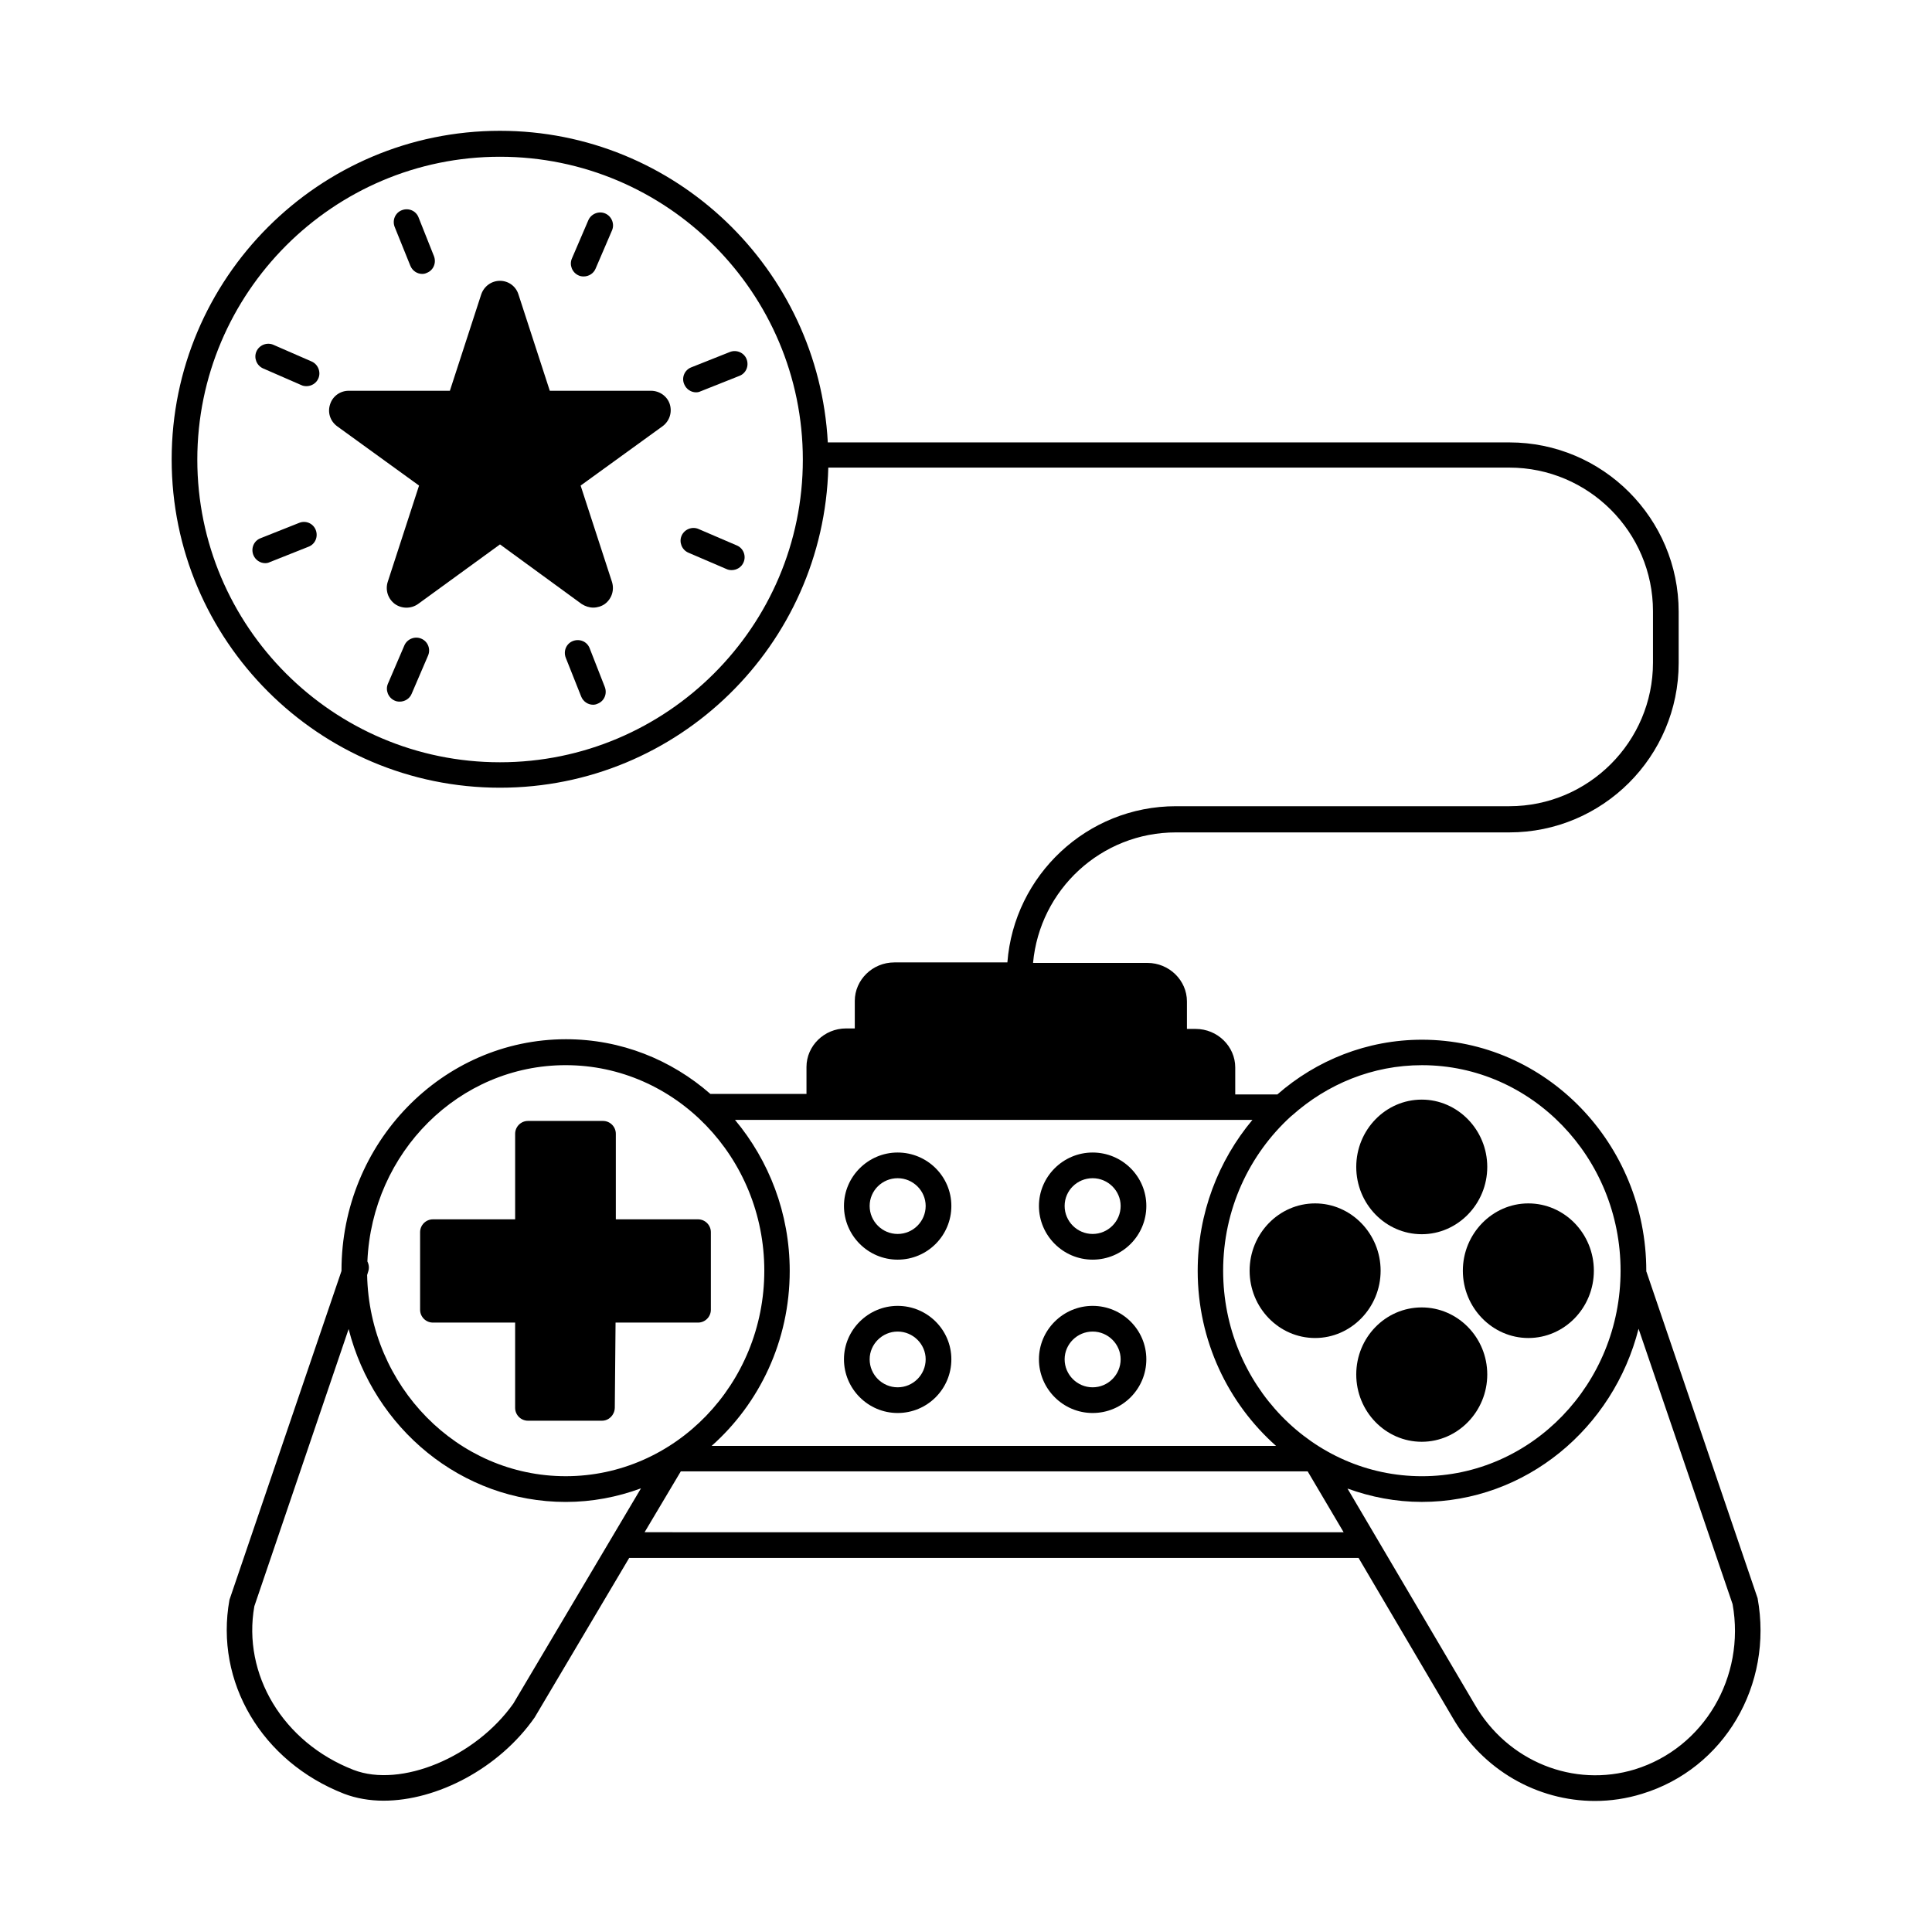 <?xml version="1.0" encoding="UTF-8"?>
<!-- Uploaded to: ICON Repo, www.iconrepo.com, Generator: ICON Repo Mixer Tools -->
<svg fill="#000000" width="800px" height="800px" version="1.1" viewBox="144 144 512 512" xmlns="http://www.w3.org/2000/svg">
 <g>
  <path d="m433.56 477.82c7.898 0 14.23-6.398 14.23-14.23 0-7.828-6.398-14.16-14.23-14.16-7.828 0-14.23 6.398-14.23 14.16 0 7.832 6.402 14.23 14.23 14.23zm0-21.582c4.086 0 7.422 3.336 7.422 7.352 0 4.086-3.336 7.422-7.422 7.422s-7.422-3.336-7.422-7.422c0-4.082 3.336-7.352 7.422-7.352z"/>
  <path d="m381.89 477.82c7.898 0 14.23-6.398 14.23-14.23 0-7.828-6.398-14.16-14.23-14.16-7.828 0-14.23 6.398-14.23 14.16 0.004 7.832 6.402 14.23 14.23 14.23zm0-21.582c4.086 0 7.422 3.336 7.422 7.352 0 4.086-3.336 7.422-7.422 7.422-4.086 0-7.422-3.336-7.422-7.422 0.004-4.082 3.34-7.352 7.422-7.352z"/>
  <path d="m433.56 518.46c7.898 0 14.23-6.398 14.23-14.23 0-7.828-6.398-14.16-14.23-14.16-7.828 0-14.23 6.398-14.23 14.16 0 7.832 6.402 14.23 14.23 14.23zm0-21.582c4.086 0 7.422 3.336 7.422 7.352 0 4.086-3.336 7.422-7.422 7.422s-7.422-3.336-7.422-7.422c0-4.016 3.336-7.352 7.422-7.352z"/>
  <path d="m381.89 518.46c7.898 0 14.23-6.398 14.23-14.23 0-7.828-6.398-14.16-14.23-14.16-7.828 0-14.23 6.398-14.23 14.16 0.004 7.832 6.402 14.23 14.23 14.23zm0-21.582c4.086 0 7.422 3.336 7.422 7.352 0 4.086-3.336 7.422-7.422 7.422-4.086 0-7.422-3.336-7.422-7.422 0.004-4.016 3.34-7.352 7.422-7.352z"/>
  <path d="m609.76 567.48-29.41-86.398c0-0.066-0.066-0.066-0.066-0.137v-0.137c0-33.77-26.688-61.273-59.438-61.273-14.57 0-27.98 5.445-38.332 14.5h-11.164v-7.148c0-5.582-4.699-10.211-10.484-10.211h-2.316v-7.285c0-5.582-4.699-10.211-10.484-10.211h-30.297c1.77-19.402 18.043-34.586 37.855-34.586h88.371c24.715 0 44.867-20.086 44.867-44.867v-13.617c0-24.715-20.086-44.867-44.867-44.867l-180.62 0.004c-2.453-45.953-40.441-82.582-86.875-82.582-48 0-87.008 39.078-87.008 87.078s39.012 87.008 87.008 87.008c47.316 0 85.785-37.855 87.008-84.832h180.49c20.969 0 38.059 17.09 38.059 38.059v13.617c0 20.969-17.09 38.059-38.059 38.059h-88.371c-23.555 0-42.891 18.312-44.66 41.395h-29.957c-5.785 0-10.484 4.629-10.484 10.211v7.285h-2.316c-5.785 0-10.484 4.629-10.484 10.211v7.148h-25.461c-10.348-9.055-23.691-14.5-38.262-14.5-32.816 0-59.504 27.504-59.504 61.273v0.137l-29.688 87.145c-3.949 21.785 8.578 42.891 30.363 51.402 3.199 1.227 6.809 1.84 10.484 1.84 14.094 0 30.57-8.512 40.031-22.059l25.055-42.277h193.29l24.852 42.211c8.035 14.023 22.535 22.195 37.785 22.195 4.152 0 8.375-0.613 12.527-1.906 21.652-6.606 34.793-28.734 30.574-51.883zm-333.27-221.47c-44.254 0-80.199-36.016-80.199-80.199 0-44.254 36.016-80.27 80.199-80.27 44.254 0 80.27 36.016 80.27 80.27 0 44.184-36.016 80.199-80.27 80.199zm296.98 134.74c0 30.023-23.625 54.465-52.629 54.465-29.07 0-52.695-24.441-52.695-54.465 0-16.273 6.945-30.84 17.906-40.848 0.137-0.137 0.273-0.203 0.41-0.34 9.258-8.238 21.242-13.277 34.383-13.277 29-0.004 52.625 24.438 52.625 54.465zm-212.42-39.965h106.89 0.066 7.898c-8.988 10.758-14.5 24.715-14.5 40.031 0 18.52 8.102 35.129 20.766 46.363h-149.58c12.664-11.234 20.695-27.844 20.695-46.363 0-15.32-5.516-29.277-14.5-40.031zm-67.129-14.504c29.004 0 52.629 24.441 52.629 54.465 0 30.023-23.625 54.465-52.629 54.465-28.664 0-52.016-23.828-52.629-53.309l0.273-0.887c0.34-0.953 0.203-1.906-0.203-2.723 1.227-28.93 24.305-52.012 52.559-52.012zm-13.887 169.19c-10.078 14.23-29.82 22.398-42.348 17.566-18.723-7.285-29.48-25.328-26.281-43.367l24.984-73.461c6.672 26.281 29.887 45.82 57.531 45.82 7.012 0 13.684-1.293 19.949-3.609zm34.789-45.414 9.602-16.137 166.12 0.004 9.531 16.137zm262.46 62.84c-16.273 4.969-33.77-2.109-42.484-17.227l-33.699-57.188c6.195 2.246 12.801 3.539 19.676 3.539 27.574 0 50.789-19.539 57.461-45.887l24.918 72.984c3.473 19.336-7.625 38.129-25.871 43.777z"/>
  <path d="m258.73 494.5h21.785v22.602c0 1.84 1.496 3.402 3.402 3.402h19.609c1.84 0 3.336-1.496 3.402-3.402l0.203-22.602h21.855c1.906 0 3.402-1.566 3.402-3.402v-20.562c0-1.84-1.496-3.402-3.402-3.402h-21.785v-22.672c0-1.84-1.496-3.402-3.402-3.402h-19.879c-1.906 0-3.402 1.566-3.402 3.402v22.672h-21.785c-1.906 0-3.402 1.566-3.402 3.402v20.562c-0.004 1.836 1.492 3.402 3.398 3.402z"/>
  <path d="m509.88 480.75c0-9.805-7.828-17.836-17.359-17.836-9.602 0-17.359 8.035-17.359 17.836 0 9.805 7.762 17.836 17.359 17.836 9.531 0 17.359-8.035 17.359-17.836z"/>
  <path d="m520.78 490.48c-9.602 0-17.359 7.965-17.359 17.77s7.762 17.836 17.359 17.836c9.531 0 17.359-8.035 17.359-17.836 0-9.805-7.828-17.77-17.359-17.77z"/>
  <path d="m316.53 247.56h-26.828l-8.305-25.531c-0.68-2.18-2.656-3.609-4.902-3.609s-4.223 1.43-4.969 3.609l-8.305 25.531h-26.824c-2.246 0-4.223 1.43-4.902 3.539-0.75 2.18 0 4.492 1.84 5.856l21.719 15.727-8.305 25.531c-0.68 2.18 0.066 4.492 1.906 5.856 1.84 1.293 4.289 1.293 6.129 0l21.719-15.797 21.648 15.797c0.953 0.613 2.043 0.953 3.062 0.953 1.09 0 2.18-0.34 3.062-0.953 1.84-1.363 2.586-3.676 1.906-5.856l-8.309-25.531 21.719-15.727c1.84-1.363 2.586-3.676 1.906-5.856-0.68-2.109-2.723-3.539-4.969-3.539z"/>
  <path d="m520.78 471.08c9.531 0 17.359-8.035 17.359-17.836 0-9.805-7.828-17.836-17.359-17.836-9.602 0-17.359 8.035-17.359 17.836-0.004 9.801 7.758 17.836 17.359 17.836z"/>
  <path d="m531.67 480.75c0 9.805 7.828 17.836 17.359 17.836 9.602 0 17.359-8.035 17.359-17.836 0-9.805-7.762-17.836-17.359-17.836-9.527-0.004-17.359 8.031-17.359 17.836z"/>
  <path d="m226.59 239.8-10.145-4.426c-1.703-0.75-3.746 0.066-4.492 1.77-0.75 1.703 0.066 3.746 1.77 4.492l10.145 4.426c0.41 0.203 0.887 0.273 1.363 0.273 1.293 0 2.586-0.75 3.133-2.043 0.746-1.699-0.074-3.742-1.773-4.492z"/>
  <path d="m339.27 288.55-10.145-4.356c-1.703-0.75-3.746 0.066-4.492 1.77-0.75 1.703 0.066 3.746 1.77 4.492l10.145 4.356c0.41 0.203 0.887 0.273 1.363 0.273 1.293 0 2.586-0.75 3.133-2.043 0.746-1.699-0.004-3.742-1.773-4.492z"/>
  <path d="m223.32 282.55-10.281 4.086c-1.77 0.68-2.586 2.656-1.906 4.426 0.543 1.363 1.84 2.18 3.133 2.18 0.41 0 0.816-0.066 1.227-0.273l10.281-4.086c1.77-0.68 2.586-2.656 1.906-4.426-0.684-1.77-2.656-2.586-4.359-1.906z"/>
  <path d="m325.31 245.79c0.543 1.363 1.84 2.18 3.133 2.18 0.41 0 0.816-0.066 1.227-0.273l10.281-4.086c1.77-0.68 2.586-2.656 1.906-4.426s-2.723-2.586-4.426-1.906l-10.281 4.086c-1.703 0.68-2.59 2.656-1.84 4.426z"/>
  <path d="m255.66 313.26c-1.703-0.75-3.746 0.066-4.492 1.77l-4.356 10.145c-0.75 1.703 0.066 3.746 1.77 4.492 0.41 0.203 0.887 0.273 1.363 0.273 1.293 0 2.586-0.75 3.133-2.043l4.356-10.145c0.746-1.699-0.004-3.742-1.773-4.492z"/>
  <path d="m297.33 216.99c0.41 0.203 0.887 0.273 1.363 0.273 1.293 0 2.586-0.75 3.133-2.043l4.356-10.145c0.75-1.703-0.066-3.746-1.77-4.492-1.703-0.75-3.746 0.066-4.492 1.77l-4.356 10.145c-0.754 1.703 0.062 3.746 1.766 4.492z"/>
  <path d="m300.26 315.78c-0.68-1.77-2.656-2.586-4.426-1.906s-2.586 2.656-1.906 4.426l4.086 10.281c0.543 1.363 1.84 2.18 3.133 2.18 0.41 0 0.816-0.066 1.227-0.273 1.77-0.68 2.586-2.656 1.906-4.426z"/>
  <path d="m252.74 214.41c0.543 1.363 1.84 2.18 3.133 2.18 0.41 0 0.816-0.066 1.227-0.273 1.77-0.68 2.586-2.656 1.906-4.426l-4.086-10.281c-0.68-1.77-2.656-2.586-4.426-1.906-1.77 0.68-2.586 2.656-1.906 4.426z"/>
 </g>
</svg>